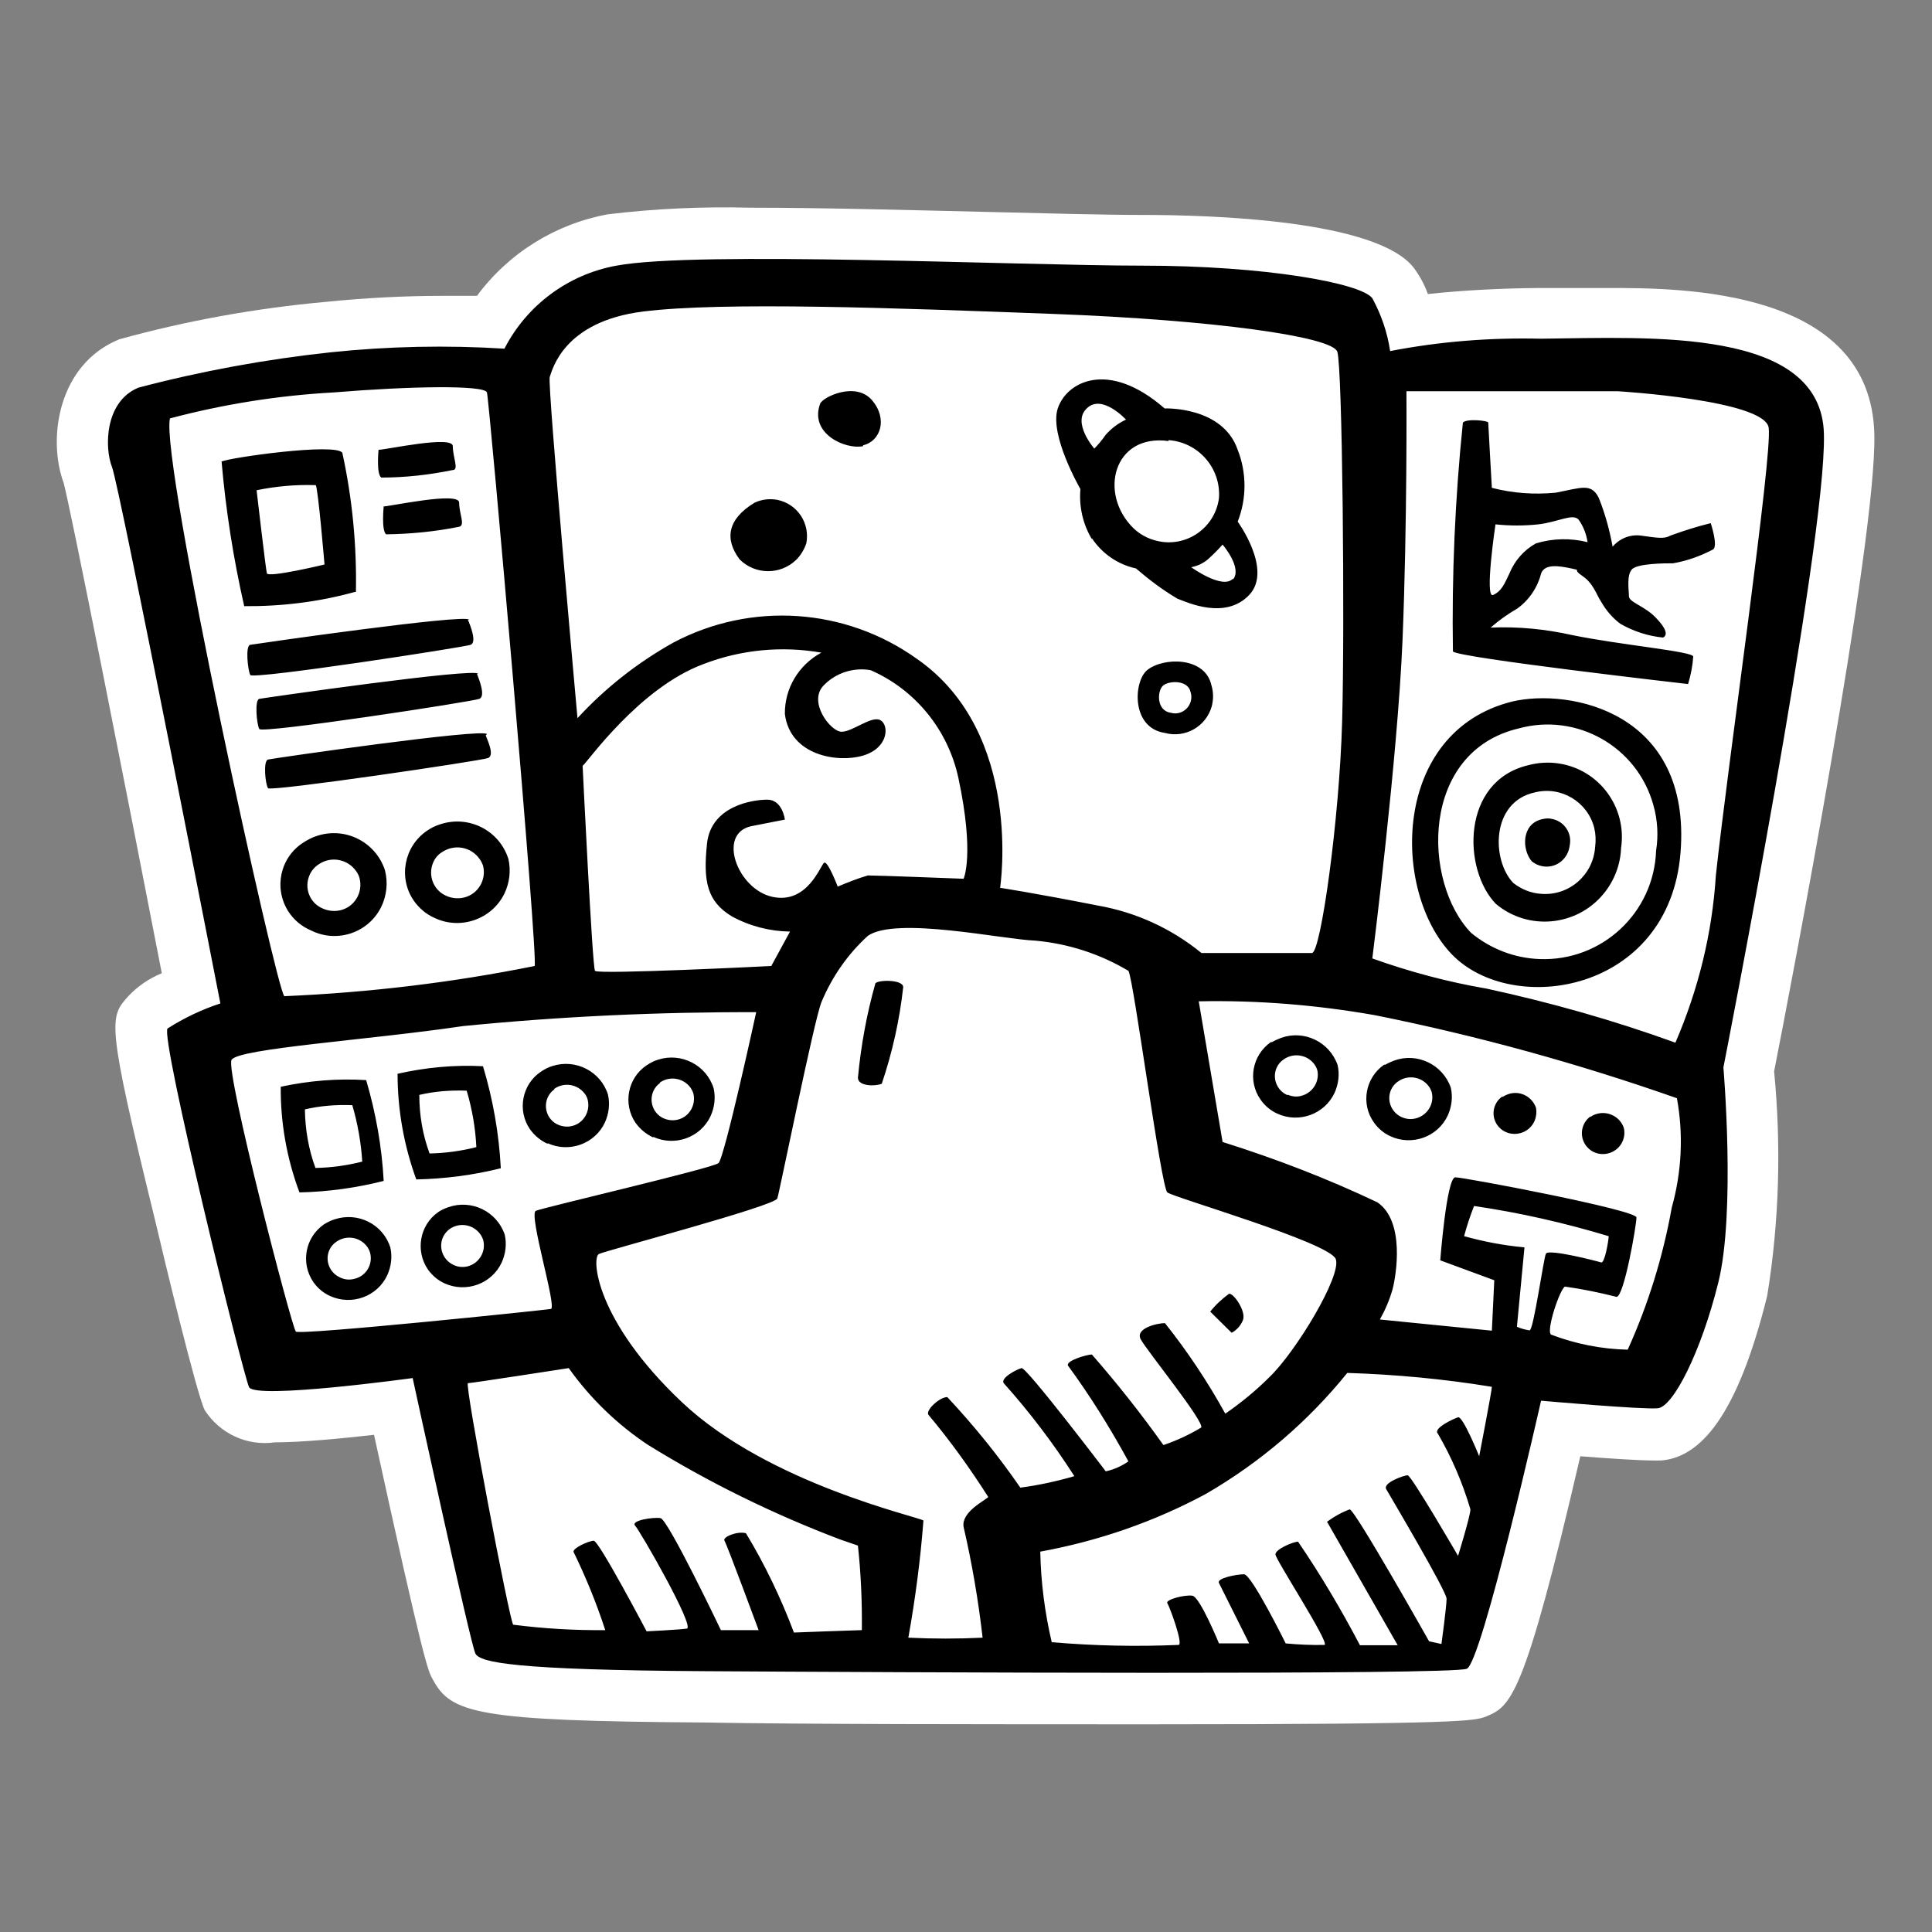 <?xml version="1.0" encoding="utf-8"?>
<!-- Generator: Adobe Illustrator 25.4.0, SVG Export Plug-In . SVG Version: 6.00 Build 0)  -->
<svg version="1.1" id="Ebene_1" xmlns="http://www.w3.org/2000/svg" xmlns:xlink="http://www.w3.org/1999/xlink" x="0px" y="0px"
	 viewBox="0 0 64 64" style="enable-background:new 0 0 64 64;" xml:space="preserve">
<rect x="0" y="0" width="64" height="64" fill="#808080" stroke="none"/>
<path style="fill:#FFFFFF;" d="M38.15,57.12c-5.46,0-11.65,0-14.82-0.06c-7.55-0.05-8.4-0.3-9-1.44c-0.15-0.26-0.28-0.49-1.94-8.09
	c-1.05,0.12-2.4,0.25-3.29,0.25c-0.92,0.13-1.82-0.29-2.32-1.07c-0.27-0.55-1.34-5-1.66-6.36c-1.6-6.53-1.5-6.65-0.87-7.35
	c0.31-0.33,0.69-0.59,1.11-0.76C4.13,25.9,2.37,17,2.11,16c-0.54-1.45-0.2-3.93,1.84-4.76c2.24-0.62,4.53-1.03,6.84-1.24
	c1.29-0.13,2.59-0.2,3.89-0.2h1.12c1.05-1.42,2.6-2.38,4.33-2.7c1.57-0.19,3.14-0.26,4.72-0.22c2.39,0,5.29,0.08,7.84,0.14
	c2.05,0.05,3.91,0.1,5.15,0.1c2.3,0,7.79,0.17,9,1.76c0.19,0.26,0.35,0.55,0.46,0.86c1.23-0.13,2.46-0.19,3.7-0.2h0.7h1.58
	c2.38,0,8.7,0,8.81,4.85c0.08,3.5-2.8,18.46-3.32,21.1c0.24,2.48,0.17,4.98-0.23,7.44c-0.87,3.5-2,5.33-3.51,5.45h-0.28
	c-0.47,0-1.51-0.07-2.4-0.14c-1.88,8.1-2.31,8.28-3.14,8.63C48.82,57,48.6,57.12,38.15,57.12z"/>
<path  d="M50.09,23.24c-4,1-4,6.29-2,8.37s7.21,1.29,7.58-3.37S52,22.79,50.09,23.24z M54.86,28.18
	c-0.07,2.06-1.8,3.67-3.86,3.59c-0.83-0.03-1.63-0.34-2.27-0.87c-1.62-1.68-1.69-6,1.58-6.77c1.93-0.53,3.93,0.61,4.46,2.54
	C54.91,27.16,54.94,27.68,54.86,28.18z M50.62,25.35c-2.22,0.53-2.17,3.45-1.07,4.59c1.07,0.9,2.67,0.75,3.56-0.32
	c0.36-0.43,0.57-0.97,0.59-1.53c0.2-1.34-0.72-2.6-2.07-2.8C51.3,25.24,50.95,25.26,50.62,25.35z M50.13,29.25
	c-0.72-0.75-0.75-2.68,0.71-3c0.87-0.22,1.75,0.31,1.97,1.17c0.05,0.21,0.06,0.42,0.03,0.64c-0.06,0.92-0.86,1.62-1.78,1.55
	C50.72,29.59,50.4,29.46,50.13,29.25z M51.07,27.14c-0.67,0.16-0.66,1-0.33,1.39c0.33,0.27,0.81,0.23,1.08-0.1
	c0.1-0.12,0.16-0.27,0.18-0.43c0.08-0.4-0.18-0.79-0.58-0.87C51.31,27.1,51.19,27.11,51.07,27.14z M15,15.57c0.21,0,0-0.42,0-0.79
	s-2.21,0.12-2.46,0.12c0,0-0.08,0.8,0.09,0.92C13.43,15.82,14.22,15.73,15,15.57z M12.71,16.78c0,0-0.08,0.79,0.08,0.92
	c0.81-0.01,1.62-0.09,2.42-0.25c0.21-0.05,0-0.42,0-0.8s-2.29,0.13-2.54,0.13H12.71z M11.79,19.61c0.03-1.55-0.12-3.1-0.45-4.61
	c-0.21-0.34-3.75,0.16-4,0.29c0.14,1.61,0.39,3.21,0.75,4.79c1.24,0.01,2.47-0.14,3.66-0.47H11.79z M10.46,16.07
	c0.08,0.13,0.29,2.63,0.29,2.63s-1.87,0.45-1.91,0.29S8.5,16.24,8.5,16.24c0.63-0.13,1.28-0.19,1.92-0.17L10.46,16.07z M15.54,20.53
	c-0.08-0.21-7.08,0.8-7.25,0.83s-0.08,0.84,0,1s7.09-0.92,7.3-1s0-0.62-0.09-0.83H15.54z M15.84,22.32
	c-0.09-0.21-7.09,0.8-7.25,0.83s-0.09,0.84,0,1s7.08-0.91,7.29-1s0-0.62-0.08-0.83H15.84z M16.13,24.32
	c-0.09-0.21-7.08,0.8-7.25,0.84s-0.09,0.83,0,0.95s7.08-0.91,7.29-1s0-0.54-0.08-0.75L16.13,24.32z M10.3,30.82
	c0.85,0.43,1.89,0.09,2.32-0.76c0.19-0.38,0.24-0.82,0.13-1.24c-0.31-0.93-1.31-1.44-2.25-1.13c-0.16,0.05-0.31,0.13-0.45,0.22
	c-0.77,0.49-0.99,1.51-0.5,2.28C9.73,30.47,9.99,30.69,10.3,30.82z M10.56,28.63c0.41-0.28,0.96-0.17,1.24,0.23
	c0.05,0.07,0.09,0.15,0.11,0.23c0.12,0.46-0.15,0.94-0.62,1.06c-0.2,0.05-0.42,0.03-0.61-0.06c-0.42-0.18-0.61-0.67-0.43-1.09
	C10.31,28.85,10.42,28.72,10.56,28.63z M14.13,27.53c-0.75,0.52-0.94,1.56-0.42,2.31c0.17,0.24,0.4,0.44,0.67,0.56
	c0.86,0.42,1.91,0.06,2.33-0.8c0.17-0.36,0.22-0.76,0.13-1.15c-0.3-0.94-1.3-1.45-2.24-1.15C14.43,27.35,14.27,27.43,14.13,27.53z
	 M16,28.67c0.12,0.46-0.15,0.94-0.62,1.06c-0.2,0.05-0.42,0.03-0.61-0.06c-0.42-0.19-0.6-0.68-0.42-1.1
	c0.06-0.14,0.16-0.26,0.29-0.34c0.41-0.28,0.97-0.18,1.25,0.23C15.94,28.52,15.97,28.6,16,28.67z M26.71,18
	c0.13-0.66-0.29-1.3-0.95-1.44c-0.26-0.05-0.52-0.02-0.76,0.09c-0.91,0.55-1,1.21-0.5,1.88c0.52,0.52,1.36,0.52,1.88,0.01
	C26.53,18.39,26.64,18.2,26.71,18z M28.59,14.75c0.58-0.13,0.83-0.88,0.29-1.5s-1.62-0.1-1.71,0.12c-0.37,0.99,0.83,1.53,1.42,1.41
	V14.75z M36.17,17.83c0.34,0.51,0.86,0.87,1.46,1c0.43,0.37,0.88,0.71,1.37,1c0.34,0.13,1.59,0.71,2.38-0.12S41,17.28,41,17.28
	c0.3-0.76,0.3-1.62,0-2.38c-0.5-1.45-2.42-1.37-2.42-1.37c-1.87-1.63-3.25-0.88-3.54,0s0.75,2.67,0.75,2.67
	c-0.05,0.58,0.08,1.16,0.38,1.66V17.83z M40.84,19.17c-0.34,0.37-1.38-0.38-1.38-0.38c0.2-0.04,0.38-0.12,0.54-0.25
	c0.18-0.16,0.34-0.32,0.5-0.5c0,0,0.67,0.78,0.34,1.16V19.17z M38.71,14.58c0.99,0.07,1.74,0.93,1.67,1.92
	c-0.12,0.92-0.96,1.57-1.88,1.45c-0.36-0.05-0.69-0.2-0.95-0.45c-1.17-1.14-0.67-3.14,1.16-2.89V14.58z M36,13.53
	c0.5-0.5,1.3,0.37,1.3,0.37c-0.26,0.12-0.48,0.29-0.67,0.5c-0.11,0.16-0.24,0.32-0.38,0.46C36.25,14.86,35.5,14,36,13.53z M38,22.2
	c-0.45,0.37-0.54,1.91,0.59,2.08c0.67,0.18,1.36-0.21,1.55-0.88c0.06-0.23,0.06-0.47-0.01-0.7C39.92,21.74,38.52,21.77,38,22.2z
	 M38.78,23.61c-0.48-0.07-0.45-0.73-0.25-0.9s0.83-0.19,0.91,0.22c0.09,0.28-0.07,0.59-0.36,0.68
	C38.98,23.64,38.88,23.64,38.78,23.61z M55.34,17.74c-0.21,0.12-0.42,0.08-1,0c-0.35-0.04-0.69,0.1-0.92,0.37
	c-0.1-0.55-0.25-1.1-0.46-1.62c-0.25-0.5-0.58-0.33-1.42-0.17c-0.71,0.07-1.43,0.02-2.12-0.16c0,0-0.12-2.09-0.12-2.16
	s-0.73-0.14-0.84,0c-0.26,2.52-0.37,5.05-0.33,7.58c0.17,0.21,7.79,1.08,7.79,1.08c0.09-0.3,0.15-0.6,0.17-0.91
	c0-0.17-2.38-0.38-4-0.71c-0.89-0.2-1.8-0.29-2.71-0.25c0.27-0.24,0.57-0.45,0.88-0.63c0.39-0.28,0.67-0.69,0.79-1.16
	c0.12-0.34,0.62-0.25,1-0.17s0,0,0.37,0.25s0.46,0.62,0.63,0.87c0.16,0.28,0.37,0.52,0.62,0.71c0.43,0.25,0.92,0.41,1.42,0.46
	c0.16-0.08,0.12-0.29-0.25-0.67s-0.88-0.5-0.88-0.7s-0.08-0.67,0.09-0.88s1.12-0.21,1.37-0.21c0.47-0.08,0.91-0.24,1.33-0.46
	c0.17-0.12-0.08-0.87-0.08-0.87C56.22,17.44,55.78,17.58,55.34,17.74z M50.88,18c-0.4,0.22-0.71,0.58-0.88,1
	c-0.16,0.33-0.25,0.58-0.54,0.71s0.08-2.34,0.08-2.34c0.47,0.05,0.95,0.05,1.42,0c0.67-0.08,1.13-0.37,1.33-0.16
	c0.16,0.22,0.26,0.48,0.3,0.75C52.03,17.82,51.44,17.83,50.88,18z M12.13,35.78c-0.95-0.06-1.9,0.02-2.83,0.22
	c-0.01,1.19,0.2,2.38,0.62,3.5c0.94-0.02,1.88-0.15,2.79-0.38C12.65,37.99,12.45,36.87,12.13,35.78z M12,38.48
	c-0.51,0.13-1.03,0.2-1.55,0.21c-0.23-0.62-0.34-1.28-0.35-1.94c0.51-0.12,1.04-0.16,1.57-0.14C11.85,37.22,11.96,37.85,12,38.48z
	 M16,35.32c-0.95-0.05-1.9,0.04-2.83,0.25c0,1.19,0.21,2.38,0.62,3.5c0.94-0.02,1.88-0.14,2.8-0.37
	C16.53,37.55,16.33,36.42,16,35.32z M15.78,38c-0.51,0.13-1.03,0.2-1.55,0.21c-0.23-0.62-0.34-1.28-0.34-1.94
	c0.51-0.12,1.04-0.16,1.57-0.14C15.64,36.74,15.75,37.37,15.78,38z M18.14,37.87c0.72,0.33,1.57,0.02,1.9-0.69
	c0.13-0.29,0.17-0.61,0.1-0.92c-0.24-0.77-1.07-1.19-1.83-0.95c-0.14,0.04-0.27,0.11-0.39,0.19c-0.63,0.42-0.79,1.28-0.37,1.9
	c0.15,0.21,0.35,0.38,0.59,0.49V37.87z M18.36,36.07c0.32-0.23,0.77-0.16,1.01,0.16c0.05,0.06,0.08,0.13,0.1,0.21
	c0.09,0.38-0.14,0.77-0.52,0.86c-0.16,0.04-0.33,0.02-0.48-0.05c-0.34-0.16-0.48-0.57-0.32-0.91c0.05-0.1,0.12-0.19,0.21-0.25V36.07
	z M21.64,37.66c0.72,0.33,1.57,0.02,1.9-0.69c0.13-0.29,0.17-0.61,0.1-0.92c-0.24-0.77-1.07-1.19-1.83-0.95
	c-0.14,0.04-0.27,0.11-0.39,0.19c-0.63,0.42-0.79,1.28-0.37,1.9c0.15,0.21,0.35,0.38,0.59,0.49V37.66z M21.86,35.86
	c0.33-0.23,0.79-0.15,1.02,0.18c0.04,0.06,0.07,0.12,0.09,0.19c0.09,0.38-0.14,0.77-0.52,0.86c-0.16,0.04-0.33,0.02-0.48-0.05
	c-0.34-0.16-0.48-0.57-0.32-0.91c0.05-0.1,0.12-0.19,0.21-0.25V35.86z M10.73,40.56c-0.62,0.43-0.78,1.28-0.35,1.91
	c0.14,0.2,0.33,0.36,0.55,0.46c0.72,0.33,1.57,0.02,1.9-0.69c0.13-0.29,0.17-0.61,0.1-0.92c-0.25-0.77-1.07-1.18-1.84-0.93
	C10.96,40.43,10.84,40.49,10.73,40.56z M11.25,42.31c-0.34-0.16-0.49-0.56-0.34-0.9c0.05-0.11,0.13-0.21,0.24-0.28
	c0.33-0.23,0.79-0.15,1.02,0.18c0.04,0.06,0.07,0.12,0.09,0.19c0.1,0.38-0.13,0.77-0.51,0.86C11.58,42.41,11.4,42.39,11.25,42.31z
	 M14.52,40.15c-0.62,0.43-0.77,1.29-0.34,1.91c0.14,0.19,0.32,0.35,0.54,0.45c0.72,0.33,1.57,0.02,1.9-0.69
	c0.13-0.29,0.17-0.61,0.1-0.92c-0.26-0.77-1.1-1.18-1.87-0.91C14.74,40.03,14.62,40.08,14.52,40.15z M15,41.89
	c-0.34-0.17-0.48-0.58-0.32-0.92c0.05-0.1,0.12-0.19,0.22-0.26c0.33-0.23,0.79-0.15,1.02,0.19c0.04,0.06,0.07,0.12,0.09,0.19
	c0.09,0.38-0.14,0.76-0.52,0.86C15.32,41.99,15.15,41.97,15,41.89z M42.1,34.52c-0.62,0.43-0.78,1.29-0.34,1.91
	c0.14,0.2,0.33,0.36,0.55,0.46c0.72,0.33,1.57,0.02,1.9-0.69c0.13-0.29,0.17-0.61,0.1-0.92c-0.27-0.77-1.11-1.17-1.87-0.9
	c-0.1,0.04-0.2,0.08-0.3,0.14H42.1z M42.63,36.27c-0.34-0.16-0.49-0.56-0.34-0.9c0.05-0.11,0.13-0.21,0.24-0.28
	c0.33-0.23,0.79-0.15,1.02,0.18c0.04,0.06,0.07,0.12,0.09,0.19c0.08,0.39-0.18,0.77-0.57,0.85c-0.14,0.03-0.28,0.01-0.4-0.04H42.63z
	 M45.85,35.27c-0.62,0.43-0.78,1.29-0.34,1.91c0.14,0.2,0.33,0.36,0.55,0.46c0.72,0.33,1.57,0.02,1.9-0.69
	c0.13-0.29,0.17-0.61,0.1-0.92c-0.27-0.77-1.11-1.17-1.87-0.9c-0.1,0.04-0.2,0.08-0.3,0.14H45.85z M46.42,37
	c-0.34-0.16-0.49-0.56-0.34-0.9c0.05-0.11,0.13-0.21,0.24-0.28c0.33-0.23,0.79-0.15,1.02,0.18c0.04,0.06,0.07,0.12,0.09,0.19
	c0.09,0.39-0.16,0.77-0.54,0.86C46.73,37.09,46.57,37.07,46.42,37z M49.77,36.32c-0.31,0.21-0.39,0.64-0.17,0.95
	c0.07,0.1,0.17,0.18,0.28,0.23c0.36,0.16,0.79,0,0.95-0.36c0.06-0.14,0.08-0.3,0.05-0.45c-0.14-0.38-0.55-0.58-0.93-0.44
	c-0.06,0.02-0.12,0.05-0.18,0.09V36.32z M52.69,36.98c-0.31,0.22-0.38,0.65-0.16,0.96c0.07,0.09,0.15,0.17,0.26,0.22
	c0.35,0.17,0.78,0.02,0.95-0.33c0.07-0.15,0.09-0.31,0.05-0.47c-0.13-0.38-0.55-0.58-0.93-0.45c-0.06,0.02-0.12,0.05-0.17,0.09
	V36.98z M60.42,14.38c-0.08-3.54-5.75-3.2-9.37-3.16c-1.68-0.04-3.35,0.09-5,0.41c-0.09-0.61-0.29-1.2-0.59-1.75
	c-0.37-0.5-3.54-1.08-7.62-1.08s-14.75-0.5-17.42,0c-1.6,0.29-2.97,1.31-3.71,2.75c-1.92-0.12-3.84-0.08-5.75,0.12
	c-2.15,0.23-4.28,0.62-6.37,1.17c-1.13,0.46-1.13,2-0.88,2.63C3.96,16.1,7.3,33.24,7.3,33.24c-0.61,0.2-1.2,0.48-1.75,0.83
	c-0.25,0.29,2.5,11.46,2.7,11.88s5.42-0.3,5.42-0.3s1.92,8.84,2.08,9.13s1.25,0.54,7.59,0.58s24.75,0.13,25.25-0.08
	s2.46-8.88,2.46-8.88s3.37,0.3,3.87,0.25s1.42-1.83,2-4.16s0.17-7.13,0.17-7.13S60.5,18,60.42,14.4L60.42,14.38z M18.21,12.49
	c0.09-0.25,0.46-1.84,3.09-2.17s8.33-0.12,13.62,0.08s9.21,0.75,9.38,1.25s0.25,9,0.16,12.25s-0.71,7.67-1,7.67H39.8
	c-0.99-0.81-2.17-1.35-3.42-1.57c-2.13-0.42-3.25-0.59-3.25-0.59s0.79-5.12-2.75-7.58c-2.37-1.7-5.5-1.91-8.08-0.54
	c-1.18,0.66-2.25,1.5-3.17,2.5C19.13,23.79,18.13,12.74,18.21,12.49z M25.42,26.49c-0.5,0-1.87,0.21-2,1.46s0,1.91,0.83,2.41
	c0.59,0.32,1.25,0.49,1.92,0.5L25.55,32c0,0-5.75,0.29-5.84,0.16s-0.41-6.79-0.41-6.79c0.16-0.12,1.87-2.58,4-3.37
	c1.24-0.48,2.6-0.61,3.91-0.38c-0.75,0.4-1.22,1.18-1.21,2.03c0.17,1.38,1.75,1.63,2.59,1.38s0.87-1,0.58-1.17s-0.92,0.38-1.29,0.38
	s-1.13-1-0.59-1.54c0.4-0.41,0.98-0.6,1.55-0.5c1.49,0.65,2.57,1.99,2.91,3.58c0.54,2.54,0.17,3.33,0.17,3.33S29.09,29,28.75,29
	c-0.34,0.1-0.67,0.23-1,0.37c0,0-0.33-0.87-0.45-0.79s-0.55,1.38-1.71,1.13s-1.84-2.09-0.71-2.34L26,27.15
	C26,27.15,25.92,26.49,25.42,26.49z M5.63,13.86C7.4,13.39,9.22,13.1,11.05,13c2.54-0.21,5-0.25,5.08,0s1.71,18.82,1.58,19
	c-2.73,0.55-5.5,0.88-8.29,1C9.17,32.86,5.3,15.24,5.63,13.86z M9.8,44.11c-0.13-0.12-2.34-8.62-2.13-9s4.58-0.66,7.67-1.12
	c3.23-0.32,6.47-0.47,9.71-0.46c0,0-1.05,4.83-1.25,5S18,40,17.75,40.11s0.71,3.21,0.5,3.25S9.92,44.24,9.8,44.11z M28.55,54
	c-0.13,0-2.25,0.08-2.25,0.08c-0.43-1.14-0.96-2.25-1.59-3.29c-0.29-0.08-0.79,0.13-0.71,0.25S25.13,54,25.13,54h-1.25
	c0,0-1.75-3.67-2-3.71s-1,0.08-0.84,0.25s2,3.37,1.71,3.41s-1.33,0.09-1.33,0.09s-1.58-3-1.75-3s-0.71,0.25-0.67,0.37
	c0.41,0.84,0.76,1.7,1.05,2.59c-1.02,0.01-2.04-0.05-3.05-0.18c-0.12-0.12-1.62-8-1.5-8s3.34-0.5,3.34-0.5
	c0.71,1,1.6,1.86,2.62,2.54c2.02,1.25,4.16,2.3,6.38,3.14l0.58,0.2C28.52,52.13,28.56,53.06,28.55,54z M32.75,49.58
	c-0.12,0.13-0.91,0.5-0.83,1c0.28,1.21,0.49,2.44,0.63,3.67c-0.82,0.04-1.64,0.04-2.46,0c0.23-1.28,0.4-2.58,0.5-3.88
	c-0.13-0.12-5.13-1.21-8-3.92s-3-4.79-2.75-4.91s5.83-1.59,5.91-1.84s1.21-5.87,1.46-6.5c0.35-0.84,0.87-1.59,1.54-2.2
	c0.94-0.65,4.46,0.12,5.55,0.16c1.09,0.1,2.14,0.44,3.08,1c0.17,0.25,1.08,7.17,1.29,7.34s5.38,1.66,5.58,2.21s-1.33,3.08-2.2,3.91
	c-0.45,0.45-0.94,0.85-1.46,1.21c-0.58-1.05-1.25-2.06-2-3c-0.25,0-1,0.17-0.8,0.54s2.13,2.75,2,2.92c-0.4,0.24-0.81,0.43-1.25,0.58
	c-0.74-1.04-1.53-2.04-2.37-3c-0.17,0-0.88,0.21-0.79,0.37c0.74,1.01,1.4,2.07,2,3.17c-0.23,0.16-0.48,0.27-0.75,0.33
	c0,0-2.63-3.46-2.79-3.42s-0.71,0.33-0.59,0.5c0.86,0.96,1.64,1.99,2.34,3.08c-0.59,0.17-1.18,0.3-1.79,0.38
	c-0.73-1.06-1.54-2.06-2.42-3c-0.25,0-0.71,0.42-0.63,0.58c0.73,0.87,1.39,1.79,2,2.75V49.58z M49,48.24c0,0-0.54-1.34-0.7-1.29
	s-0.84,0.37-0.67,0.54c0.46,0.79,0.82,1.63,1.08,2.51c0,0.21-0.41,1.54-0.41,1.54s-1.55-2.67-1.67-2.67s-0.83,0.25-0.71,0.46
	s2,3.38,2,3.63s-0.17,1.5-0.17,1.5l-0.41-0.09c0,0-2.46-4.37-2.63-4.37c-0.27,0.1-0.52,0.24-0.75,0.41l2.34,4.09h-1.25
	c-0.62-1.18-1.3-2.33-2.05-3.43c-0.16,0-0.75,0.25-0.75,0.42s1.79,2.91,1.63,3c-0.43,0.01-0.86-0.01-1.29-0.05
	c0,0-1.13-2.29-1.38-2.29s-0.92,0.13-0.83,0.29l1,2h-1c0,0-0.63-1.54-0.88-1.58s-0.91,0.13-0.83,0.25s0.54,1.38,0.37,1.38
	c-1.4,0.06-2.8,0.03-4.2-0.09c-0.23-0.98-0.36-1.99-0.38-3c1.92-0.35,3.78-0.99,5.5-1.92c1.79-1.04,3.37-2.39,4.67-4
	c1.6,0.05,3.2,0.2,4.79,0.46C49.42,46.07,49,48.24,49,48.24z M51.21,41.53c-0.08,0.17-0.41,2.54-0.54,2.54
	c-0.14-0.02-0.29-0.06-0.42-0.12l0.25-2.63c-0.68-0.06-1.35-0.19-2-0.37c0.09-0.34,0.2-0.67,0.33-1c1.51,0.22,3,0.56,4.46,1
	c0,0.12-0.13,0.91-0.25,0.87S51.3,41.36,51.21,41.53z M55.38,40c-0.29,1.62-0.78,3.21-1.46,4.71c-0.87-0.02-1.73-0.19-2.54-0.5
	c-0.17-0.13,0.29-1.5,0.46-1.59c0.58,0.08,1.15,0.2,1.71,0.34c0.25,0,0.66-2.38,0.66-2.63S48.5,39,48.21,39s-0.5,2.75-0.5,2.75
	l1.79,0.66l-0.08,1.67l-3.71-0.37c0.18-0.32,0.32-0.65,0.42-1c0.12-0.46,0.42-2.25-0.5-2.88c-1.66-0.79-3.38-1.45-5.13-2l-0.79-4.66
	c1.96-0.04,3.91,0.12,5.84,0.46c3.39,0.68,6.73,1.6,10,2.75C55.77,37.58,55.71,38.82,55.38,40z M56.84,29
	c-0.12,1.91-0.58,3.78-1.34,5.54c-2.04-0.74-4.13-1.33-6.25-1.79c-1.29-0.22-2.56-0.56-3.79-1c0,0,0.84-6.67,1-10.54
	s0.13-8.25,0.13-8.25h7c0,0,4.87,0.29,5,1.21S57.25,25.2,56.84,29z M29,32.57c-0.29,1.02-0.48,2.07-0.58,3.13
	c0,0.29,0.58,0.29,0.79,0.2c0.35-1.04,0.59-2.11,0.71-3.2C29.92,32.45,29.12,32.45,29,32.57z M41.17,43.74
	c0.13-0.29-0.32-0.93-0.46-0.88c-0.23,0.17-0.44,0.36-0.62,0.59l0.71,0.7C40.97,44.06,41.1,43.91,41.17,43.74z"/>
</svg>
